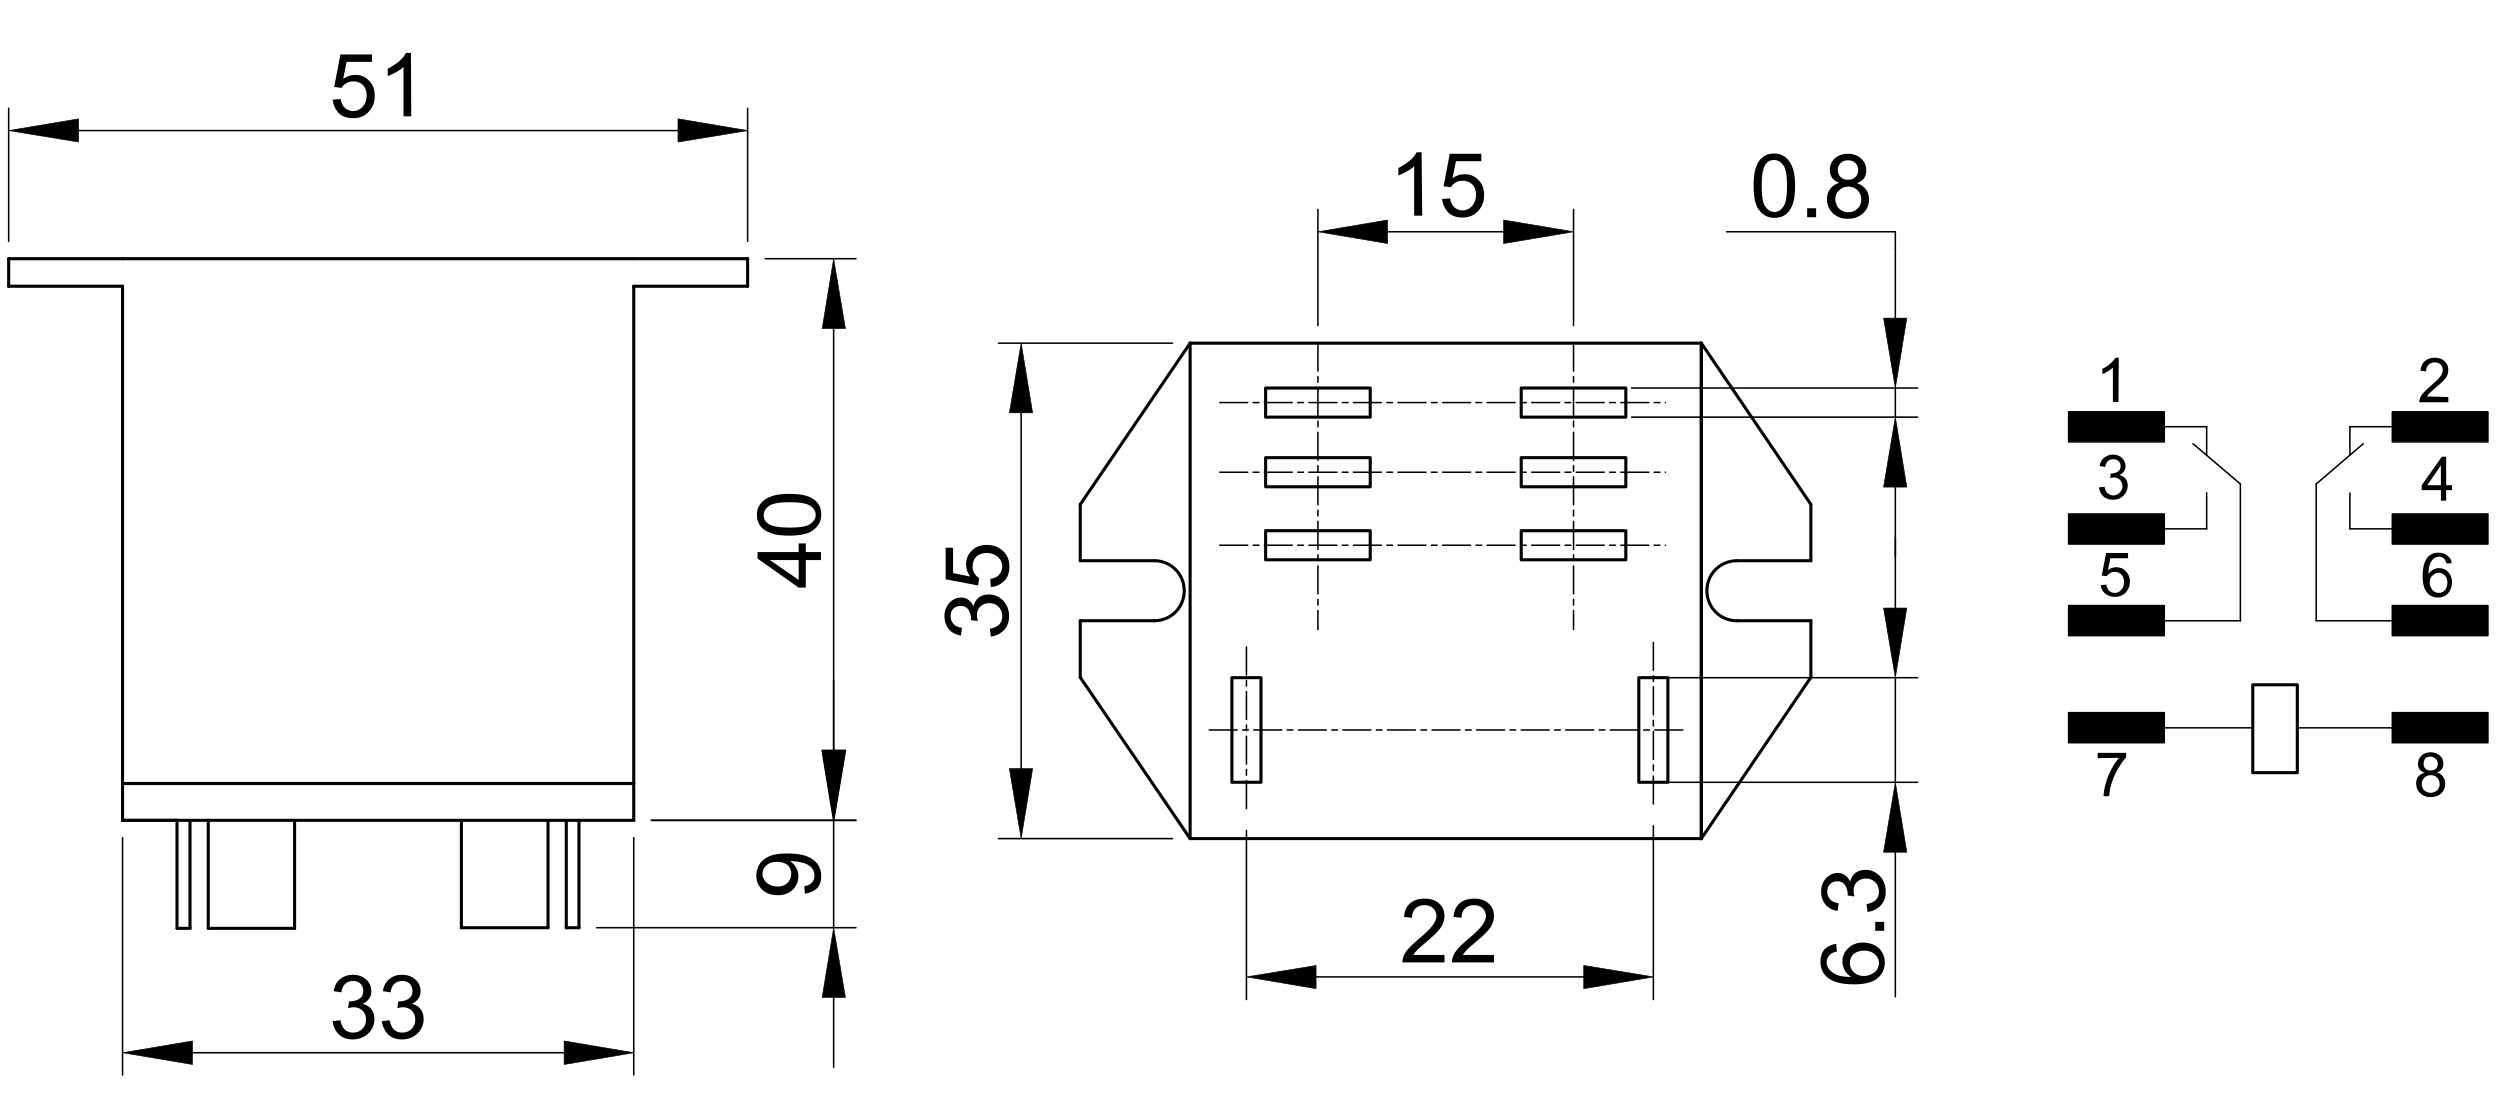 <?xml version="1.0" encoding="utf-8"?>
<!-- Generator: Adobe Illustrator 24.0.2, SVG Export Plug-In . SVG Version: 6.00 Build 0)  -->
<svg version="1.1" id="Réteg_1" xmlns="http://www.w3.org/2000/svg" xmlns:xlink="http://www.w3.org/1999/xlink" x="0px" y="0px"
	 width="807.9px" height="360px" viewBox="0 0 807.9 360" style="enable-background:new 0 0 807.9 360;" xml:space="preserve">
<style type="text/css">
	
		.st0{fill:none;stroke:#000000;stroke-width:0.5;stroke-linecap:round;stroke-linejoin:round;stroke-miterlimit:500;stroke-dasharray:9,1.8,1.8,1.8;}
	.st1{fill:none;stroke:#000000;stroke-linecap:round;stroke-linejoin:round;stroke-miterlimit:500;}
	.st2{fill:none;stroke:#000000;stroke-width:0.5;stroke-linecap:round;stroke-linejoin:round;stroke-miterlimit:500;}
	.st3{stroke:#000000;stroke-width:0.2;stroke-linecap:round;stroke-linejoin:round;stroke-miterlimit:500;}
	.st4{stroke:#000000;stroke-width:0.5;stroke-linecap:round;stroke-linejoin:round;stroke-miterlimit:500;}
</style>
<g id="Réteg_1_1_">
	<g id="átrajzolás">
	</g>
	<g id="saru">
	</g>
	<g id="Defpoints">
	</g>
	<g>
		<g id="átrajz">
			<g>
				<path d="M783.5,249.7c-0.7-0.3-1.3-0.6-1.6-1.1c-0.4-0.5-0.5-1.1-0.5-1.8c0-1,0.4-1.9,1.1-2.6c0.7-0.7,1.7-1.1,3-1.1
					c1.2,0,2.2,0.4,3,1.1c0.8,0.7,1.1,1.6,1.1,2.6c0,0.7-0.2,1.2-0.5,1.7c-0.3,0.5-0.9,0.9-1.6,1.1c0.9,0.3,1.5,0.7,2,1.4
					c0.5,0.6,0.7,1.4,0.7,2.3c0,1.2-0.4,2.2-1.3,3.1c-0.9,0.8-2,1.2-3.4,1.2c-1.4,0-2.5-0.4-3.4-1.3c-0.9-0.8-1.3-1.9-1.3-3.1
					c0-0.9,0.2-1.7,0.7-2.3C782,250.4,782.7,250,783.5,249.7z M782.6,253.3c0,0.5,0.1,1,0.3,1.4c0.2,0.5,0.6,0.8,1.1,1.1
					c0.5,0.3,1,0.4,1.5,0.4c0.8,0,1.5-0.3,2.1-0.8c0.5-0.5,0.8-1.2,0.8-2c0-0.8-0.3-1.5-0.8-2.1c-0.6-0.6-1.3-0.8-2.1-0.8
					c-0.8,0-1.5,0.3-2,0.8C782.9,251.9,782.6,252.5,782.6,253.3z M783.2,246.8c0,0.7,0.2,1.2,0.6,1.6c0.4,0.4,1,0.6,1.7,0.6
					c0.7,0,1.2-0.2,1.7-0.6c0.4-0.4,0.6-0.9,0.6-1.6c0-0.6-0.2-1.2-0.7-1.6c-0.4-0.4-1-0.7-1.7-0.7c-0.7,0-1.2,0.2-1.7,0.6
					C783.4,245.7,783.2,246.2,783.2,246.8z"/>
			</g>
			<line class="st0" x1="534.3" y1="207.6" x2="534.3" y2="261.3"/>
			<line class="st1" x1="549.8" y1="271" x2="585.2" y2="218.9"/>
			<g>
				<path d="M677.9,245v-1.7h9.2v1.4c-0.9,1-1.8,2.3-2.7,3.8c-0.9,1.6-1.6,3.2-2.1,4.9c-0.4,1.2-0.6,2.5-0.7,3.9h-1.8
					c0-1.1,0.2-2.5,0.7-4.1c0.4-1.6,1-3.1,1.8-4.6c0.8-1.5,1.6-2.7,2.5-3.7L677.9,245L677.9,245L677.9,245z"/>
			</g>
			<line class="st0" x1="402.8" y1="209.1" x2="402.8" y2="262.8"/>
			<line class="st1" x1="204.8" y1="253.2" x2="204.8" y2="265.1"/>
			<line class="st2" x1="192.8" y1="299.8" x2="276.6" y2="299.8"/>
			<line class="st2" x1="210.5" y1="265.1" x2="276.6" y2="265.1"/>
			<line class="st2" x1="269.4" y1="322.3" x2="269.4" y2="344.9"/>
			<line class="st2" x1="269.4" y1="242.5" x2="269.4" y2="219.9"/>
			<line class="st2" x1="269.4" y1="299.8" x2="269.4" y2="265.1"/>
			<polygon class="st3" points="265.7,322.3 273.2,322.3 269.4,299.8 			"/>
			<polygon class="st4" points="265.7,242.5 273.2,242.5 269.4,265.1 			"/>
			<g>
				<path d="M260.1,288.8l-0.2-2.4c1.1-0.2,2-0.6,2.5-1.2c0.5-0.6,0.8-1.3,0.8-2.2c0-0.8-0.2-1.5-0.5-2c-0.4-0.6-0.8-1.1-1.4-1.4
					c-0.6-0.4-1.4-0.7-2.4-0.9c-1-0.3-2-0.4-3.1-0.4c-0.1,0-0.3,0-0.5,0c0.8,0.5,1.5,1.2,2,2.1c0.5,0.9,0.7,1.8,0.7,2.8
					c0,1.7-0.6,3.1-1.8,4.3c-1.2,1.2-2.9,1.8-4.9,1.8c-2.1,0-3.7-0.6-5-1.8c-1.3-1.2-1.9-2.8-1.9-4.6c0-1.3,0.4-2.6,1.1-3.7
					c0.7-1.1,1.7-1.9,3.1-2.5c1.3-0.6,3.3-0.9,5.8-0.9c2.6,0,4.7,0.3,6.3,0.9c1.5,0.6,2.7,1.4,3.5,2.5c0.8,1.1,1.2,2.4,1.2,3.9
					c0,1.6-0.4,2.9-1.3,3.9C263,288,261.7,288.6,260.1,288.8z M251.1,278.5c-1.4,0-2.6,0.4-3.4,1.1c-0.9,0.8-1.3,1.7-1.3,2.8
					c0,1.1,0.5,2.1,1.4,2.9c0.9,0.8,2.1,1.2,3.5,1.2c1.3,0,2.4-0.4,3.2-1.2c0.8-0.8,1.2-1.8,1.2-2.9c0-1.2-0.4-2.1-1.2-2.9
					C253.6,278.9,252.5,278.5,251.1,278.5z"/>
			</g>
			<line class="st1" x1="384.6" y1="271" x2="349.1" y2="218.9"/>
			<line class="st1" x1="39.6" y1="265.1" x2="39.6" y2="253.2"/>
			<line class="st2" x1="378.9" y1="110.9" x2="322.7" y2="110.9"/>
			<line class="st2" x1="378.9" y1="271" x2="322.7" y2="271"/>
			<line class="st2" x1="330" y1="133.4" x2="330" y2="248.4"/>
			<polygon class="st3" points="326.2,133.4 333.7,133.4 330,110.9 			"/>
			<polygon class="st3" points="326.2,248.4 333.7,248.4 330,271 			"/>
			<g>
				<path d="M320.2,205.7l-0.3-2.5c1.4-0.3,2.5-0.8,3.1-1.5c0.6-0.7,0.9-1.5,0.9-2.6c0-1.2-0.4-2.2-1.2-3c-0.8-0.8-1.8-1.2-3-1.2
					c-1.2,0-2.1,0.4-2.9,1.1c-0.8,0.8-1.1,1.7-1.1,2.9c0,0.5,0.1,1.1,0.3,1.8l-2.2-0.3c0-0.2,0-0.3,0-0.4c0-1.1-0.3-2-0.8-2.9
					c-0.6-0.9-1.4-1.3-2.6-1.3c-0.9,0-1.7,0.3-2.3,0.9c-0.6,0.6-0.9,1.4-0.9,2.4c0,1,0.3,1.8,0.9,2.5c0.6,0.7,1.5,1.1,2.8,1.3
					l-0.4,2.5c-1.7-0.3-3-1-3.9-2.1c-0.9-1.1-1.4-2.5-1.4-4.1c0-1.1,0.2-2.1,0.7-3.1c0.5-0.9,1.1-1.7,2-2.2c0.8-0.5,1.7-0.8,2.6-0.8
					c0.9,0,1.7,0.2,2.4,0.7c0.7,0.5,1.3,1.2,1.7,2.1c0.3-1.2,0.9-2.2,1.7-2.8c0.9-0.7,2-1,3.3-1c1.8,0,3.3,0.7,4.6,2
					c1.2,1.3,1.9,3,1.9,5c0,1.8-0.5,3.3-1.6,4.5C323.3,204.8,321.9,205.5,320.2,205.7z"/>
				<path d="M603.5,294.7l-0.3-2.5c1.4-0.3,2.5-0.8,3.1-1.5c0.6-0.7,0.9-1.5,0.9-2.6c0-1.2-0.4-2.2-1.2-3c-0.8-0.8-1.8-1.2-3-1.2
					c-1.2,0-2.1,0.4-2.9,1.1c-0.8,0.8-1.1,1.7-1.1,2.9c0,0.5,0.1,1.1,0.3,1.8l-2.2-0.3c0-0.2,0-0.3,0-0.4c0-1.1-0.3-2-0.8-2.9
					c-0.6-0.9-1.4-1.3-2.6-1.3c-0.9,0-1.7,0.3-2.3,0.9c-0.6,0.6-0.9,1.4-0.9,2.4c0,1,0.3,1.8,0.9,2.5c0.6,0.7,1.5,1.1,2.8,1.3
					l-0.4,2.5c-1.7-0.3-3-1-3.9-2.1c-0.9-1.1-1.4-2.5-1.4-4.1c0-1.1,0.2-2.1,0.7-3.1c0.5-0.9,1.1-1.7,2-2.2c0.8-0.5,1.7-0.8,2.6-0.8
					c0.9,0,1.7,0.2,2.4,0.7c0.7,0.5,1.3,1.2,1.7,2.1c0.3-1.2,0.9-2.2,1.7-2.8c0.9-0.7,2-1,3.3-1c1.8,0,3.3,0.7,4.6,2
					c1.2,1.3,1.9,3,1.9,5c0,1.8-0.5,3.3-1.6,4.5C606.6,293.8,605.2,294.5,603.5,294.7z"/>
				<path d="M320.2,189.7l-0.2-2.6c1.3-0.2,2.2-0.6,2.9-1.4c0.6-0.7,1-1.6,1-2.6c0-1.2-0.5-2.3-1.4-3.1c-0.9-0.8-2.1-1.3-3.6-1.3
					c-1.4,0-2.6,0.4-3.4,1.2c-0.8,0.8-1.2,1.9-1.2,3.2c0,0.8,0.2,1.6,0.6,2.2c0.4,0.6,0.9,1.2,1.5,1.5l-0.3,2.4l-10.5-2v-10.2h2.4
					v8.2l5.5,1.1c-0.9-1.2-1.3-2.5-1.3-3.9c0-1.8,0.6-3.3,1.9-4.5c1.2-1.2,2.8-1.8,4.8-1.8c1.9,0,3.5,0.5,4.8,1.6
					c1.7,1.3,2.5,3.1,2.5,5.4c0,1.9-0.5,3.4-1.6,4.6C323.3,188.9,321.9,189.6,320.2,189.7z"/>
			</g>
			<line class="st1" x1="384.6" y1="271" x2="384.6" y2="110.9"/>
			<line class="st2" x1="210.5" y1="265.1" x2="276.6" y2="265.1"/>
			<line class="st2" x1="247.3" y1="83.6" x2="276.6" y2="83.6"/>
			<line class="st2" x1="269.4" y1="242.5" x2="269.4" y2="106.2"/>
			<polygon class="st3" points="265.7,242.5 273.2,242.5 269.4,265.1 			"/>
			<polygon class="st3" points="265.7,106.2 273.2,106.2 269.4,83.6 			"/>
			<g>
				<path d="M265.3,181h-4.9v8.9h-2.3l-13.3-9.4v-2.1h13.3v-2.8h2.3v2.8h4.9V181z M258.1,181h-9.3l9.3,6.4V181z"/>
				<path d="M255.1,173.1c-2.4,0-4.4-0.2-5.9-0.8c-1.5-0.5-2.6-1.2-3.4-2.2c-0.8-1-1.2-2.2-1.2-3.7c0-1.1,0.2-2.1,0.7-2.9
					c0.4-0.8,1.1-1.5,1.9-2.1c0.8-0.5,1.9-1,3-1.3c1.2-0.3,2.8-0.5,4.8-0.5c2.4,0,4.4,0.2,5.8,0.7c1.5,0.5,2.6,1.2,3.4,2.2
					c0.8,1,1.2,2.2,1.2,3.7c0,2-0.7,3.5-2.1,4.7C261.8,172.4,259,173.1,255.1,173.1z M255.2,170.5c3.4,0,5.6-0.4,6.7-1.2
					c1.1-0.8,1.7-1.8,1.7-2.9c0-1.2-0.6-2.1-1.7-2.9c-1.1-0.8-3.4-1.2-6.7-1.2c-3.4,0-5.6,0.4-6.7,1.2c-1.1,0.8-1.7,1.8-1.7,3
					c0,1.2,0.5,2.1,1.5,2.8C249.5,170.1,251.8,170.5,255.2,170.5z"/>
			</g>
			<line class="st1" x1="549.8" y1="271" x2="549.8" y2="110.9"/>
			<line class="st1" x1="549.8" y1="110.9" x2="549.8" y2="271"/>
			<line class="st2" x1="533.2" y1="252.8" x2="619.7" y2="252.8"/>
			<line class="st2" x1="533.2" y1="219" x2="619.7" y2="219"/>
			<line class="st2" x1="612.5" y1="275.4" x2="612.5" y2="322.1"/>
			<line class="st2" x1="612.5" y1="196.5" x2="612.5" y2="173.9"/>
			<line class="st2" x1="612.5" y1="252.8" x2="612.5" y2="219"/>
			<polygon class="st3" points="608.7,275.4 616.2,275.4 612.5,252.8 			"/>
			<polygon class="st3" points="608.7,196.5 616.2,196.5 612.5,219 			"/>
			<g>
				<path d="M593.4,305l0.2,2.5c-1,0.2-1.7,0.5-2.2,1c-0.7,0.7-1.1,1.5-1.1,2.5c0,0.8,0.2,1.5,0.7,2.1c0.6,0.8,1.4,1.4,2.5,1.9
					c1.1,0.5,2.7,0.7,4.7,0.7c-0.9-0.6-1.6-1.3-2.1-2.2c-0.4-0.9-0.7-1.8-0.7-2.8c0-1.7,0.6-3.1,1.9-4.3c1.2-1.2,2.8-1.8,4.8-1.8
					c1.3,0,2.5,0.3,3.6,0.8c1.1,0.6,2,1.3,2.5,2.3c0.6,1,0.9,2.1,0.9,3.3c0,2.1-0.8,3.8-2.3,5.1c-1.5,1.3-4.1,2-7.6,2
					c-4,0-6.8-0.7-8.6-2.2c-1.6-1.3-2.3-3-2.3-5.2c0-1.6,0.5-3,1.4-4C590.6,305.9,591.8,305.2,593.4,305z M602.3,315.4
					c0.9,0,1.7-0.2,2.5-0.6c0.8-0.4,1.4-0.9,1.8-1.5c0.4-0.7,0.6-1.4,0.6-2.1c0-1.1-0.4-2-1.3-2.8c-0.9-0.8-2-1.2-3.5-1.2
					c-1.4,0-2.5,0.4-3.4,1.1c-0.8,0.8-1.2,1.7-1.2,2.9c0,1.1,0.4,2.1,1.2,2.9C599.9,315,600.9,315.4,602.3,315.4z"/>
				<path d="M608.9,300.8H606v-2.9h2.9V300.8z"/>
			</g>
			<line class="st1" x1="177.1" y1="299.8" x2="149.1" y2="299.8"/>
			<line class="st2" x1="204.8" y1="270.7" x2="204.8" y2="347.4"/>
			<line class="st2" x1="39.6" y1="270.7" x2="39.6" y2="347.4"/>
			<line class="st2" x1="182.3" y1="340.2" x2="62.2" y2="340.2"/>
			<polygon class="st3" points="182.3,336.4 182.3,344 204.8,340.2 			"/>
			<polygon class="st3" points="62.2,336.4 62.2,344 39.6,340.2 			"/>
			<g>
				<path d="M107.5,330l2.5-0.3c0.3,1.4,0.8,2.5,1.5,3.1c0.7,0.6,1.5,0.9,2.6,0.9c1.2,0,2.2-0.4,3-1.2c0.8-0.8,1.2-1.8,1.2-3
					c0-1.2-0.4-2.1-1.1-2.9c-0.8-0.7-1.7-1.1-2.9-1.1c-0.5,0-1.1,0.1-1.8,0.3l0.3-2.2c0.2,0,0.3,0,0.4,0c1.1,0,2-0.3,2.9-0.8
					c0.9-0.6,1.3-1.4,1.3-2.6c0-0.9-0.3-1.7-0.9-2.3c-0.6-0.6-1.4-0.9-2.4-0.9c-1,0-1.8,0.3-2.5,0.9c-0.7,0.6-1.1,1.5-1.3,2.8
					l-2.5-0.4c0.3-1.7,1-3,2.1-3.9c1.1-0.9,2.5-1.4,4.1-1.4c1.1,0,2.2,0.2,3.1,0.7c0.9,0.5,1.7,1.1,2.2,2c0.5,0.8,0.7,1.7,0.7,2.6
					c0,0.9-0.2,1.7-0.7,2.4c-0.5,0.7-1.2,1.3-2.1,1.7c1.2,0.3,2.2,0.9,2.8,1.7c0.7,0.9,1,2,1,3.3c0,1.8-0.7,3.3-2,4.6
					c-1.3,1.2-3,1.9-5,1.9c-1.8,0-3.3-0.5-4.5-1.6C108.3,333.1,107.7,331.7,107.5,330z"/>
				<path d="M123.4,330l2.5-0.3c0.3,1.4,0.8,2.5,1.5,3.1c0.7,0.6,1.5,0.9,2.6,0.9c1.2,0,2.2-0.4,3-1.2c0.8-0.8,1.2-1.8,1.2-3
					c0-1.2-0.4-2.1-1.1-2.9c-0.8-0.7-1.7-1.1-2.9-1.1c-0.5,0-1.1,0.1-1.8,0.3l0.3-2.2c0.2,0,0.3,0,0.4,0c1.1,0,2-0.3,2.9-0.8
					c0.9-0.6,1.3-1.4,1.3-2.6c0-0.9-0.3-1.7-0.9-2.3c-0.6-0.6-1.4-0.9-2.4-0.9c-1,0-1.8,0.3-2.5,0.9c-0.7,0.6-1.1,1.5-1.3,2.8
					l-2.5-0.4c0.3-1.7,1-3,2.1-3.9c1.1-0.9,2.4-1.4,4.1-1.4c1.1,0,2.1,0.2,3.1,0.7c0.9,0.5,1.7,1.1,2.2,2c0.5,0.8,0.7,1.7,0.7,2.6
					c0,0.9-0.2,1.7-0.7,2.4c-0.5,0.7-1.2,1.3-2.1,1.7c1.2,0.3,2.2,0.9,2.8,1.7c0.7,0.9,1,2,1,3.3c0,1.8-0.7,3.3-2,4.6
					c-1.3,1.2-3,1.9-5,1.9c-1.8,0-3.3-0.5-4.5-1.6C124.3,333.1,123.6,331.7,123.4,330z"/>
			</g>
			<line class="st1" x1="204.8" y1="265.1" x2="39.6" y2="265.1"/>
			<line class="st1" x1="67.3" y1="300" x2="95.2" y2="300"/>
			<line class="st1" x1="39.6" y1="265.1" x2="57.2" y2="265.1"/>
			<line class="st1" x1="61.4" y1="300" x2="57.2" y2="300"/>
			<line class="st1" x1="67.3" y1="265.1" x2="67.3" y2="300"/>
			<line class="st1" x1="61.4" y1="265.1" x2="61.4" y2="300"/>
			<line class="st1" x1="57.2" y1="265.1" x2="57.2" y2="300"/>
			<line class="st1" x1="95.2" y1="300" x2="95.2" y2="265.1"/>
			<line class="st1" x1="149.1" y1="299.8" x2="149.1" y2="265.1"/>
			<line class="st1" x1="187.1" y1="265.1" x2="187.1" y2="299.8"/>
			<line class="st1" x1="177.1" y1="265.1" x2="177.1" y2="299.8"/>
			<line class="st1" x1="183" y1="265.1" x2="183" y2="299.8"/>
			<line class="st1" x1="187.1" y1="299.8" x2="183" y2="299.8"/>
			<line class="st2" x1="402.8" y1="268.4" x2="402.8" y2="323"/>
			<line class="st2" x1="534.3" y1="266.9" x2="534.3" y2="323"/>
			<line class="st2" x1="425.3" y1="315.7" x2="511.8" y2="315.7"/>
			<polygon class="st3" points="425.3,312 425.3,319.5 402.8,315.7 			"/>
			<polygon class="st3" points="511.8,312 511.8,319.5 534.3,315.7 			"/>
			<g>
				<path d="M466.8,308.6v2.4h-13.6c0-0.6,0.1-1.2,0.3-1.8c0.3-0.9,0.9-1.8,1.7-2.7c0.8-0.9,1.9-1.9,3.3-3.1
					c2.2-1.8,3.7-3.3,4.5-4.4c0.8-1.1,1.2-2.1,1.2-3c0-1-0.4-1.8-1.1-2.5c-0.7-0.7-1.7-1-2.8-1c-1.2,0-2.2,0.4-2.9,1.1
					c-0.7,0.7-1.1,1.7-1.1,3l-2.6-0.3c0.2-1.9,0.8-3.4,2-4.4c1.2-1,2.7-1.5,4.7-1.5c2,0,3.5,0.5,4.7,1.6c1.2,1.1,1.7,2.4,1.7,4.1
					c0,0.8-0.2,1.6-0.5,2.4c-0.3,0.8-0.9,1.6-1.7,2.5c-0.8,0.9-2.1,2.1-3.9,3.6c-1.5,1.3-2.5,2.1-2.9,2.6c-0.4,0.5-0.8,0.9-1.1,1.4
					L466.8,308.6L466.8,308.6L466.8,308.6z"/>
				<path d="M482.8,308.6v2.4h-13.6c0-0.6,0.1-1.2,0.3-1.8c0.3-0.9,0.9-1.8,1.7-2.7c0.8-0.9,1.9-1.9,3.3-3.1
					c2.2-1.8,3.7-3.3,4.5-4.4c0.8-1.1,1.2-2.1,1.2-3c0-1-0.4-1.8-1.1-2.5c-0.7-0.7-1.7-1-2.8-1c-1.2,0-2.2,0.4-2.9,1.1
					c-0.7,0.7-1.1,1.7-1.1,3l-2.6-0.3c0.2-1.9,0.8-3.4,2-4.4c1.2-1,2.7-1.5,4.7-1.5c2,0,3.5,0.5,4.7,1.6c1.2,1.1,1.7,2.4,1.7,4.1
					c0,0.8-0.2,1.6-0.5,2.4c-0.3,0.8-0.9,1.6-1.7,2.5c-0.8,0.9-2.1,2.1-3.9,3.6c-1.5,1.3-2.5,2.1-2.9,2.6c-0.4,0.5-0.8,0.9-1.1,1.4
					L482.8,308.6L482.8,308.6L482.8,308.6z"/>
			</g>
			<line class="st1" x1="549.8" y1="271" x2="384.6" y2="271"/>
			<line class="st2" x1="241.6" y1="78" x2="241.6" y2="35"/>
			<line class="st2" x1="2.8" y1="78" x2="2.8" y2="35"/>
			<line class="st2" x1="219.1" y1="42.2" x2="25.4" y2="42.2"/>
			<polygon class="st3" points="219.1,38.4 219.1,45.9 241.6,42.2 			"/>
			<polygon class="st3" points="25.4,38.4 25.4,45.9 2.8,42.2 			"/>
			<g>
				<path d="M107.5,32.2l2.6-0.2c0.2,1.3,0.6,2.2,1.4,2.9c0.7,0.6,1.6,1,2.6,1c1.2,0,2.3-0.5,3.1-1.4c0.8-0.9,1.3-2.1,1.3-3.6
					c0-1.4-0.4-2.6-1.2-3.4c-0.8-0.8-1.9-1.2-3.2-1.2c-0.8,0-1.6,0.2-2.2,0.6c-0.7,0.4-1.2,0.9-1.5,1.5l-2.4-0.3l2-10.5h10.2v2.4
					h-8.2l-1.1,5.5c1.2-0.9,2.5-1.3,3.9-1.3c1.8,0,3.3,0.6,4.5,1.9c1.2,1.2,1.8,2.8,1.8,4.8c0,1.9-0.5,3.5-1.6,4.8
					c-1.3,1.7-3.1,2.5-5.4,2.5c-1.9,0-3.4-0.5-4.6-1.6C108.3,35.3,107.7,33.9,107.5,32.2z"/>
				<path d="M132.9,37.6h-2.5v-16c-0.6,0.6-1.4,1.2-2.4,1.7c-1,0.6-1.9,1-2.7,1.3v-2.4c1.4-0.7,2.6-1.5,3.7-2.4
					c1-0.9,1.8-1.9,2.2-2.7h1.6L132.9,37.6L132.9,37.6z"/>
			</g>
			<line class="st1" x1="39.6" y1="83.6" x2="2.8" y2="83.6"/>
			<line class="st1" x1="2.8" y1="92.5" x2="39.6" y2="92.5"/>
			<line class="st1" x1="2.8" y1="83.6" x2="2.8" y2="92.5"/>
			<line class="st1" x1="39.6" y1="253.2" x2="39.6" y2="92.5"/>
			<line class="st1" x1="204.8" y1="253.2" x2="204.8" y2="92.5"/>
			<line class="st1" x1="204.8" y1="253.2" x2="39.6" y2="253.2"/>
			<line class="st1" x1="39.6" y1="83.6" x2="204.8" y2="83.6"/>
			<line class="st1" x1="241.6" y1="92.5" x2="204.8" y2="92.5"/>
			<line class="st1" x1="204.8" y1="83.6" x2="241.6" y2="83.6"/>
			<line class="st1" x1="241.6" y1="83.6" x2="241.6" y2="92.5"/>
			<line class="st2" x1="527.3" y1="125.4" x2="619.7" y2="125.4"/>
			<line class="st2" x1="527.3" y1="134.8" x2="619.7" y2="134.8"/>
			<line class="st2" x1="612.5" y1="102.8" x2="612.5" y2="80.3"/>
			<line class="st2" x1="612.5" y1="157.4" x2="612.5" y2="179.9"/>
			<line class="st2" x1="558" y1="74.9" x2="612.5" y2="74.9"/>
			<line class="st2" x1="612.5" y1="74.9" x2="612.5" y2="80.3"/>
			<g>
				<path d="M566.7,60.1c0-2.4,0.2-4.4,0.7-5.9c0.5-1.5,1.2-2.6,2.2-3.4c1-0.8,2.2-1.2,3.7-1.2c1.1,0,2.1,0.2,2.9,0.7
					c0.8,0.4,1.5,1.1,2.1,1.9c0.5,0.8,1,1.8,1.3,3c0.3,1.2,0.5,2.8,0.5,4.8c0,2.4-0.2,4.3-0.7,5.8c-0.5,1.5-1.2,2.6-2.2,3.4
					c-1,0.8-2.2,1.2-3.7,1.2c-2,0-3.5-0.7-4.7-2.1C567.3,66.7,566.7,63.9,566.7,60.1z M569.3,60.1c0,3.4,0.4,5.6,1.2,6.7
					c0.8,1.1,1.8,1.7,2.9,1.7c1.2,0,2.1-0.6,2.9-1.7c0.8-1.1,1.2-3.4,1.2-6.7c0-3.4-0.4-5.6-1.2-6.7c-0.8-1.1-1.8-1.7-3-1.7
					c-1.2,0-2.1,0.5-2.8,1.5C569.7,54.4,569.3,56.7,569.3,60.1z"/>
				<path d="M584,70.2v-2.9h2.9v2.9H584z"/>
				<path d="M594.4,59.1c-1.1-0.4-1.8-0.9-2.3-1.6c-0.5-0.7-0.8-1.6-0.8-2.5c0-1.5,0.5-2.7,1.6-3.8c1.1-1,2.5-1.5,4.3-1.5
					c1.8,0,3.2,0.5,4.3,1.6c1.1,1,1.6,2.3,1.6,3.8c0,0.9-0.2,1.8-0.7,2.5c-0.5,0.7-1.3,1.2-2.3,1.6c1.3,0.4,2.2,1.1,2.9,2
					c0.7,0.9,1,2,1,3.3c0,1.7-0.6,3.2-1.9,4.4s-2.9,1.8-4.9,1.8c-2,0-3.7-0.6-4.9-1.8c-1.2-1.2-1.9-2.7-1.9-4.5c0-1.3,0.3-2.4,1-3.3
					C592.2,60,593.2,59.4,594.4,59.1z M593.1,64.3c0,0.7,0.2,1.4,0.5,2.1c0.3,0.7,0.8,1.2,1.5,1.6c0.7,0.4,1.4,0.6,2.2,0.6
					c1.2,0,2.2-0.4,3-1.2c0.8-0.8,1.2-1.8,1.2-2.9c0-1.2-0.4-2.2-1.2-3c-0.8-0.8-1.8-1.2-3-1.2c-1.2,0-2.2,0.4-2.9,1.2
					C593.5,62.1,593.1,63.1,593.1,64.3z M593.9,54.8c0,1,0.3,1.8,0.9,2.4c0.6,0.6,1.4,0.9,2.4,0.9c1,0,1.8-0.3,2.4-0.9
					c0.6-0.6,0.9-1.4,0.9-2.2c0-0.9-0.3-1.7-0.9-2.3c-0.6-0.6-1.4-0.9-2.4-0.9c-1,0-1.8,0.3-2.4,0.9C594.3,53.2,593.9,54,593.9,54.8
					z"/>
			</g>
			<line class="st2" x1="612.5" y1="125.4" x2="612.5" y2="134.8"/>
			<polygon class="st3" points="608.7,102.8 616.2,102.8 612.5,125.4 			"/>
			<polygon class="st3" points="608.7,157.4 616.2,157.4 612.5,134.8 			"/>
			<line class="st1" x1="561.3" y1="181.2" x2="585.2" y2="181.2"/>
			<line class="st1" x1="549.8" y1="110.9" x2="585.2" y2="163"/>
			<line class="st1" x1="561.3" y1="200.6" x2="585.2" y2="200.6"/>
			<rect x="491.6" y="147.9" class="st1" width="33.8" height="9.4"/>
			<rect x="409" y="147.9" class="st1" width="33.8" height="9.4"/>
			<line class="st1" x1="384.6" y1="110.9" x2="349.1" y2="163"/>
			<line class="st0" x1="425.9" y1="110.9" x2="425.9" y2="203.4"/>
			<line class="st0" x1="508.5" y1="110.9" x2="508.5" y2="203.4"/>
			<rect x="409" y="171.5" class="st1" width="33.8" height="9.4"/>
			<line class="st0" x1="394.2" y1="176.2" x2="538.2" y2="176.2"/>
			<line class="st0" x1="394.2" y1="152.6" x2="538.2" y2="152.6"/>
			<line class="st0" x1="390.8" y1="235.9" x2="544.2" y2="235.9"/>
			<line class="st1" x1="349.1" y1="200.6" x2="349.1" y2="218.9"/>
			<rect x="398.1" y="219" class="st1" width="9.4" height="33.8"/>
			<line class="st1" x1="373" y1="181.2" x2="349.1" y2="181.2"/>
			<line class="st1" x1="373" y1="200.6" x2="349.1" y2="200.6"/>
			<line class="st1" x1="349.1" y1="163" x2="349.1" y2="181.2"/>
			<path class="st1" d="M373,200.6c5.4,0,9.7-4.3,9.7-9.7c0-5.4-4.3-9.7-9.7-9.7"/>
			<rect x="529.6" y="219" class="st1" width="9.4" height="33.8"/>
			<rect x="491.6" y="171.5" class="st1" width="33.8" height="9.4"/>
			<path class="st1" d="M561.3,181.2c-5.4,0-9.7,4.3-9.7,9.7c0,5.4,4.3,9.7,9.7,9.7"/>
			<rect x="409" y="125.4" class="st1" width="33.8" height="9.4"/>
			<line class="st2" x1="425.9" y1="105.2" x2="425.9" y2="67.7"/>
			<line class="st2" x1="508.5" y1="105.2" x2="508.5" y2="67.7"/>
			<line class="st2" x1="448.4" y1="74.9" x2="485.9" y2="74.9"/>
			<polygon class="st3" points="448.4,71.1 448.4,78.7 425.9,74.9 			"/>
			<polygon class="st3" points="485.9,71.1 485.9,78.7 508.5,74.9 			"/>
			<g>
				<path d="M459.6,69.7H457v-16c-0.6,0.6-1.4,1.2-2.4,1.7c-1,0.6-1.9,1-2.7,1.3v-2.4c1.4-0.7,2.6-1.5,3.7-2.4s1.8-1.9,2.2-2.7h1.6
					L459.6,69.7L459.6,69.7z"/>
				<path d="M466,64.3l2.6-0.2c0.2,1.3,0.7,2.2,1.4,2.9c0.7,0.6,1.6,1,2.6,1c1.2,0,2.3-0.5,3.1-1.4c0.8-0.9,1.3-2.1,1.3-3.6
					c0-1.4-0.4-2.6-1.2-3.4c-0.8-0.8-1.9-1.2-3.2-1.2c-0.8,0-1.6,0.2-2.2,0.6c-0.7,0.4-1.2,0.9-1.5,1.5l-2.4-0.3l2-10.5h10.2v2.4
					h-8.2l-1.1,5.5c1.2-0.9,2.5-1.3,3.9-1.3c1.8,0,3.3,0.6,4.5,1.9c1.2,1.2,1.8,2.8,1.8,4.8c0,1.9-0.5,3.5-1.6,4.8
					c-1.3,1.7-3.1,2.5-5.4,2.5c-1.9,0-3.4-0.5-4.6-1.6C466.9,67.4,466.2,66,466,64.3z"/>
			</g>
			<line class="st0" x1="394.2" y1="130.1" x2="538.2" y2="130.1"/>
			<line class="st1" x1="384.6" y1="110.9" x2="549.8" y2="110.9"/>
			<rect x="491.6" y="125.4" class="st1" width="33.8" height="9.4"/>
			<path d="M699.4,142.7v-9.7h-30.9v9.7H699.4z M668.5,166.1v9.7h30.9v-9.7H668.5z M668.5,195.7v9.7h30.9v-9.7H668.5z M699.4,240
				v-9.7h-30.9v9.7H699.4z M804,240v-9.7h-30.9v9.7H804z M773.1,195.7v9.7H804v-9.7H773.1z M804,175.8v-9.7h-30.9v9.7H804z
				 M804,142.7v-9.7h-30.9v9.7H804z"/>
			<g>
				<path d="M788.8,161.8v-3.4h-6.2v-1.6l6.5-9.2h1.4v9.2h1.9v1.6h-1.9v3.4H788.8z M788.8,156.8v-6.4l-4.4,6.4H788.8z"/>
			</g>
			<line class="st2" x1="748.5" y1="156.4" x2="763.7" y2="143.4"/>
			<line class="st2" x1="724" y1="156.4" x2="708.7" y2="143.4"/>
			<g>
				<path d="M678.3,157.5l1.8-0.2c0.2,1,0.5,1.7,1,2.1c0.5,0.4,1.1,0.7,1.8,0.7c0.8,0,1.5-0.3,2.1-0.9c0.6-0.6,0.9-1.3,0.9-2.1
					c0-0.8-0.3-1.5-0.8-2c-0.5-0.5-1.2-0.8-2-0.8c-0.3,0-0.7,0.1-1.2,0.2l0.2-1.5c0.1,0,0.2,0,0.3,0c0.7,0,1.4-0.2,2-0.6
					c0.6-0.4,0.9-1,0.9-1.8c0-0.6-0.2-1.2-0.7-1.6c-0.4-0.4-1-0.6-1.7-0.6c-0.7,0-1.2,0.2-1.7,0.6c-0.5,0.4-0.7,1.1-0.9,1.9
					l-1.8-0.3c0.2-1.2,0.7-2.1,1.5-2.7c0.8-0.6,1.7-1,2.8-1c0.8,0,1.5,0.2,2.1,0.5c0.7,0.3,1.1,0.8,1.5,1.4c0.3,0.6,0.5,1.2,0.5,1.8
					c0,0.6-0.2,1.2-0.5,1.7c-0.3,0.5-0.8,0.9-1.5,1.2c0.8,0.2,1.5,0.6,2,1.2c0.5,0.6,0.7,1.4,0.7,2.3c0,1.2-0.5,2.3-1.4,3.2
					c-0.9,0.9-2.1,1.3-3.4,1.3c-1.2,0-2.3-0.4-3.1-1.1C678.9,159.6,678.4,158.7,678.3,157.5z"/>
			</g>
			<rect x="668.5" y="166.1" class="st2" width="30.9" height="9.7"/>
			<rect x="668.5" y="230.3" class="st2" width="30.9" height="9.7"/>
			<rect x="668.5" y="195.7" class="st2" width="30.9" height="9.7"/>
			<line class="st1" x1="585.2" y1="200.6" x2="585.2" y2="218.9"/>
			<line class="st1" x1="585.2" y1="163" x2="585.2" y2="181.2"/>
			<line class="st2" x1="773.1" y1="235.2" x2="742.4" y2="235.2"/>
			<line class="st2" x1="699.4" y1="235.2" x2="728" y2="235.2"/>
			<rect x="728" y="221.3" class="st1" width="14.4" height="28.4"/>
			<rect x="773.1" y="230.3" class="st2" width="30.9" height="9.7"/>
			<line class="st2" x1="713.1" y1="170.9" x2="699.4" y2="170.9"/>
			<line class="st2" x1="713.1" y1="159.3" x2="713.1" y2="170.9"/>
			<g>
				<path d="M678.9,189.1l1.8-0.2c0.1,0.9,0.5,1.6,0.9,2c0.5,0.5,1.1,0.7,1.8,0.7c0.8,0,1.6-0.3,2.1-1c0.6-0.6,0.9-1.5,0.9-2.5
					c0-1-0.3-1.8-0.8-2.4c-0.6-0.6-1.3-0.9-2.2-0.9c-0.6,0-1.1,0.1-1.5,0.4c-0.5,0.3-0.8,0.6-1.1,1l-1.6-0.2l1.4-7.3h7.1v1.7H682
					l-0.8,3.8c0.9-0.6,1.8-0.9,2.7-0.9c1.2,0,2.3,0.4,3.1,1.3c0.9,0.9,1.3,2,1.3,3.3c0,1.3-0.4,2.4-1.1,3.3
					c-0.9,1.1-2.2,1.7-3.7,1.7c-1.3,0-2.3-0.4-3.2-1.1C679.5,191.2,679,190.3,678.9,189.1z"/>
			</g>
			<line class="st2" x1="699.4" y1="200.6" x2="724" y2="200.6"/>
			<line class="st2" x1="724" y1="200.6" x2="724" y2="156.4"/>
			<g>
				<path d="M792.3,182l-1.7,0.1c-0.2-0.7-0.4-1.2-0.7-1.5c-0.5-0.5-1.1-0.7-1.8-0.7c-0.6,0-1,0.2-1.5,0.5c-0.5,0.4-1,1-1.3,1.8
					c-0.3,0.8-0.5,1.9-0.5,3.3c0.4-0.6,0.9-1.1,1.5-1.4c0.6-0.3,1.2-0.5,1.9-0.5c1.2,0,2.2,0.4,3,1.3c0.8,0.9,1.2,2,1.2,3.3
					c0,0.9-0.2,1.7-0.6,2.5c-0.4,0.8-0.9,1.4-1.6,1.8c-0.7,0.4-1.4,0.6-2.3,0.6c-1.5,0-2.6-0.5-3.6-1.6c-0.9-1.1-1.4-2.8-1.4-5.3
					c0-2.7,0.5-4.7,1.5-6c0.9-1.1,2.1-1.6,3.6-1.6c1.1,0,2,0.3,2.8,0.9C791.7,180.1,792.2,180.9,792.3,182z M785.2,188.2
					c0,0.6,0.1,1.2,0.4,1.7c0.3,0.6,0.6,1,1.1,1.3c0.5,0.3,0.9,0.4,1.5,0.4c0.7,0,1.4-0.3,1.9-0.9c0.5-0.6,0.8-1.4,0.8-2.4
					c0-1-0.3-1.8-0.8-2.3s-1.2-0.9-2-0.9c-0.8,0-1.5,0.3-2,0.9C785.4,186.5,785.2,187.2,785.2,188.2z"/>
			</g>
			<rect x="773.1" y="166.1" class="st2" width="30.9" height="9.7"/>
			<line class="st2" x1="759.4" y1="159.3" x2="759.4" y2="170.9"/>
			<line class="st2" x1="759.4" y1="170.9" x2="773.1" y2="170.9"/>
			<line class="st2" x1="773.1" y1="200.6" x2="748.5" y2="200.6"/>
			<line class="st2" x1="748.5" y1="200.6" x2="748.5" y2="156.4"/>
			<rect x="773.1" y="195.7" class="st2" width="30.9" height="9.7"/>
			<g>
				<path d="M684.6,129.9h-1.8v-11.1c-0.4,0.4-1,0.8-1.6,1.2c-0.7,0.4-1.3,0.7-1.8,0.9v-1.7c1-0.5,1.8-1,2.6-1.7
					c0.7-0.7,1.3-1.3,1.6-1.9h1.1L684.6,129.9L684.6,129.9L684.6,129.9z"/>
			</g>
			<rect x="668.5" y="133.1" class="st2" width="30.9" height="9.7"/>
			<line class="st2" x1="699.4" y1="137.9" x2="713.1" y2="137.9"/>
			<line class="st2" x1="713.1" y1="137.9" x2="713.1" y2="147.1"/>
			<rect x="773.1" y="133.1" class="st2" width="30.9" height="9.7"/>
			<line class="st2" x1="759.4" y1="137.9" x2="759.4" y2="147.1"/>
			<line class="st2" x1="773.1" y1="137.9" x2="759.4" y2="137.9"/>
			<g>
				<path d="M791.2,128.3v1.7h-9.4c0-0.4,0.1-0.8,0.2-1.2c0.2-0.6,0.6-1.3,1.2-1.9c0.5-0.6,1.3-1.3,2.3-2.2c1.5-1.3,2.6-2.3,3.1-3
					c0.5-0.7,0.8-1.4,0.8-2.1c0-0.7-0.2-1.3-0.7-1.8c-0.5-0.5-1.1-0.7-1.9-0.7c-0.8,0-1.5,0.3-2,0.8c-0.5,0.5-0.8,1.2-0.8,2.1
					l-1.8-0.2c0.1-1.3,0.6-2.4,1.4-3.1c0.8-0.7,1.9-1.1,3.2-1.1c1.4,0,2.4,0.4,3.2,1.1c0.8,0.8,1.2,1.7,1.2,2.8
					c0,0.6-0.1,1.1-0.3,1.7c-0.2,0.6-0.6,1.1-1.2,1.7c-0.5,0.6-1.4,1.4-2.7,2.5c-1.1,0.9-1.7,1.5-2,1.8c-0.3,0.3-0.5,0.6-0.7,0.9
					L791.2,128.3L791.2,128.3L791.2,128.3z"/>
			</g>
		</g>
		<g id="_x30_">
		</g>
	</g>
</g>
<g id="Réteg_2_1_">
</g>
</svg>
